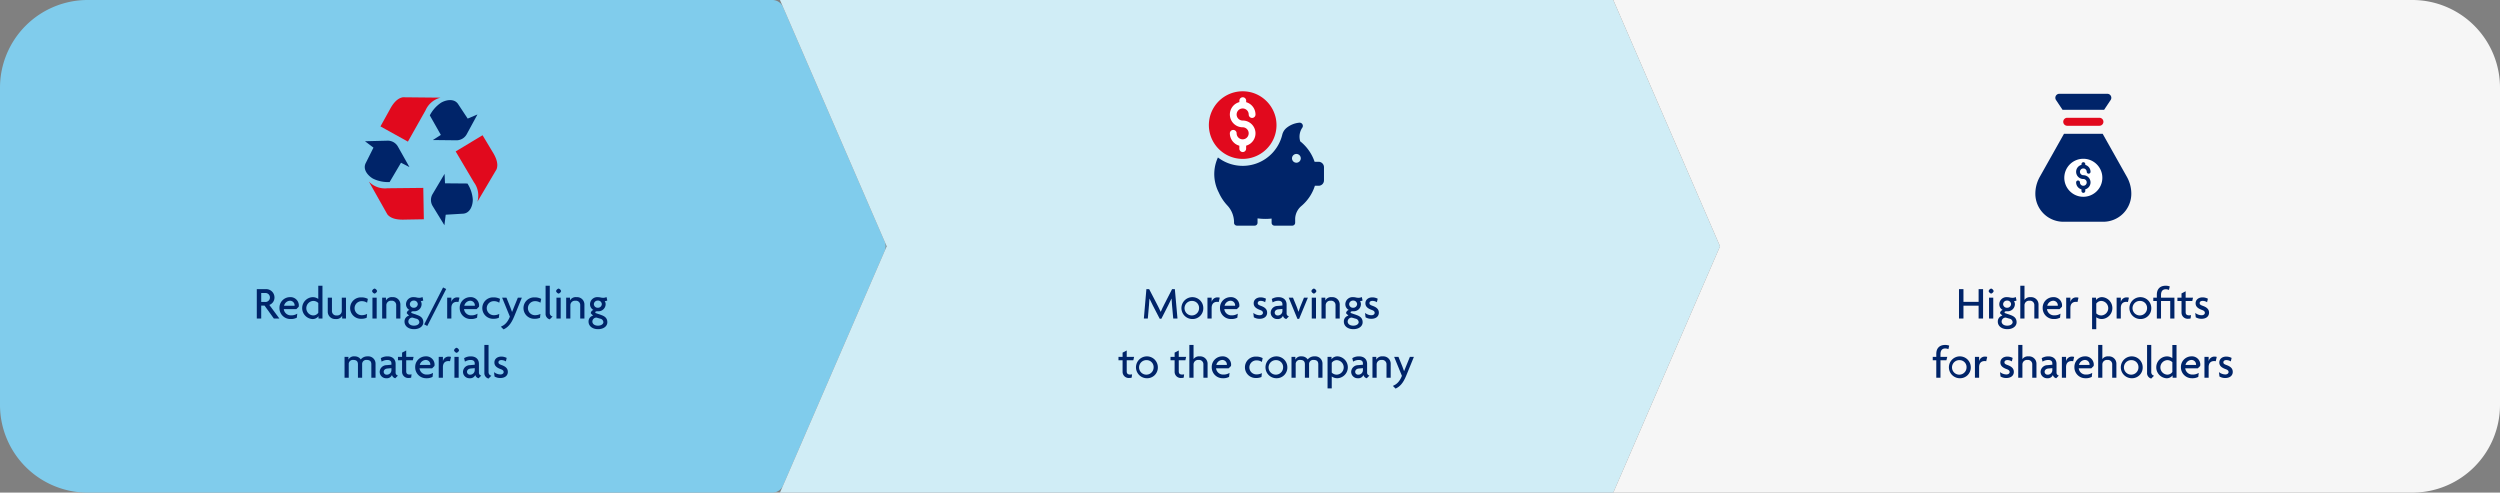 <svg xmlns="http://www.w3.org/2000/svg" viewBox="0 0 1140 224.63"><rect x="0" y="0" width="1140" height="224.63" fill="#808080" stroke="none"/><g id="b0b198d9-a892-48bb-b88c-237c41c93a8d" data-name="Layer 2"><g id="b818cd7c-61f6-457b-93fa-1e8b79e32f8b" data-name="Design"><path d="M40,0H352.179a5.309,5.309,0,0,1,4.871,3.2l46.37,107.008a5.3,5.3,0,0,1,0,4.221L357.05,221.433a5.309,5.309,0,0,1-4.871,3.2H40a40,40,0,0,1-40-40V40A40,40,0,0,1,40,0Z" fill="#80ccec"/><polygon points="355.664 0 735.664 0 784.335 112.315 735.664 224.63 355.664 224.63 404.335 112.315 355.664 0" fill="#d0edf6"/><path d="M735.665,0H1100a40,40,0,0,1,40,40V184.63a40,40,0,0,1-40,40H735.665l48.67-112.315Z" fill="#f6f6f6"/><path d="M534.993,145.246l-.546-6.047c-.084-.9-.168-2.058-.21-3.045H534.2c-.42.945-1.071,2.247-1.512,3.108l-3.107,6.089h-.756l-3.149-6.089c-.462-.882-1.029-2.079-1.491-3.066h-.042c-.042,1.029-.147,2.205-.21,3l-.525,6.047H521.6l1.155-13.4h1.26l3.569,6.887c.525,1.029,1.239,2.414,1.68,3.443h.042c.42-1.029,1.071-2.33,1.638-3.443l3.527-6.887h1.26l1.2,13.4Z" fill="#002469"/><path d="M543.667,145.477a4.987,4.987,0,1,1,5.039-4.977A4.878,4.878,0,0,1,543.667,145.477Zm0-8.252a3.313,3.313,0,1,0,3.108,3.317A3.157,3.157,0,0,0,543.667,137.225Z" fill="#002469"/><path d="M555.742,137.729a2.966,2.966,0,0,0-.693-.084c-1.238,0-2.54.588-2.54,2.793v4.808H550.6v-9.512h1.911v1.932h.021a2.667,2.667,0,0,1,2.75-2.058,3.155,3.155,0,0,1,.924.147Z" fill="#002469"/><path d="M565.086,139.892l-1.07,1.07h-5.732a3.212,3.212,0,0,0,3.38,2.835,4.885,4.885,0,0,0,2.772-.777l-.21,1.848a5.771,5.771,0,0,1-2.814.609,4.974,4.974,0,0,1-5.1-4.977,4.816,4.816,0,0,1,4.724-5,3.814,3.814,0,0,1,4.115,3.612A4.148,4.148,0,0,1,565.086,139.892Zm-3.947-2.751a2.891,2.891,0,0,0-2.729,2.268H563.2a1.022,1.022,0,0,0,.021-.252A2.083,2.083,0,0,0,561.139,137.141Z" fill="#002469"/><path d="M574.39,145.372a4.874,4.874,0,0,1-2.645-.693l-.231-2a4.825,4.825,0,0,0,2.918,1.071c.882,0,1.47-.483,1.47-1.092,0-.651-.462-1.008-1.323-1.323-1.847-.672-2.9-1.532-2.9-3.044,0-1.575,1.281-2.688,3.149-2.688a5.281,5.281,0,0,1,2.457.609l-.378,1.6a3.615,3.615,0,0,0-2.1-.609c-.777,0-1.28.42-1.28,1.029,0,.588.419.861,1.343,1.2,1.869.672,2.94,1.532,2.94,3.17C577.813,144.112,576.658,145.372,574.39,145.372Z" fill="#002469"/><path d="M586.548,145.477a1.99,1.99,0,0,1-1.512-1.491,2.484,2.484,0,0,1-2.54,1.491,2.922,2.922,0,0,1-3.066-2.919,3.147,3.147,0,0,1,3.129-3.044l2.225-.21V138.7c0-.861-.5-1.554-1.847-1.554a4.934,4.934,0,0,0-2.625.756l-.378-1.575a5.637,5.637,0,0,1,3.108-.819c2.12,0,3.653,1.2,3.653,3.444v3.842a1.343,1.343,0,0,0,1.071,1.47Zm-1.764-4.6-1.826.168c-1.218.105-1.7.84-1.7,1.533a1.319,1.319,0,0,0,1.407,1.281,2.093,2.093,0,0,0,2.12-2.142Z" fill="#002469"/><path d="M592.407,145.414h-.776l-3.969-9.68h1.932l1.743,4.242c.252.608.525,1.448.756,2.162h.042c.23-.714.5-1.554.755-2.162l1.722-4.242H596.4Z" fill="#002469"/><path d="M599.128,133.887a1.764,1.764,0,0,1-1.155-1.155,1.722,1.722,0,0,1,1.155-1.155,1.682,1.682,0,0,1,1.155,1.155A1.722,1.722,0,0,1,599.128,133.887Zm-.966,11.359v-9.512h1.932v9.512Z" fill="#002469"/><path d="M609,145.246v-6.11a1.955,1.955,0,0,0-2.2-2,2.064,2.064,0,0,0-2.289,2v6.11h-1.91v-9.512h1.742v1.239h.021a2.939,2.939,0,0,1,2.94-1.47,3.352,3.352,0,0,1,3.611,3.444v6.3Z" fill="#002469"/><path d="M617.124,150.1c-2.6,0-4.325-1.449-4.325-3.423a2.69,2.69,0,0,1,2.078-2.75l-1.07-1.071a1.681,1.681,0,0,1,1.217-1.512,2.959,2.959,0,0,1-1.553-2.624,3.271,3.271,0,0,1,3.569-3.213,5.187,5.187,0,0,1,1.26.147,5.709,5.709,0,0,0,1.3.147,3.219,3.219,0,0,0,1.385-.357l.357,1.575a2.631,2.631,0,0,1-1.176.294,2.379,2.379,0,0,1,.42,1.407,3.276,3.276,0,0,1-3.548,3.212c-.756,0-1.176.1-1.176.525a.4.4,0,0,0,.273.336l2.562.9c1.658.588,2.666,1.512,2.666,3.254C621.365,148.752,619.665,150.1,617.124,150.1Zm.987-4.787-1.638-.483a1.816,1.816,0,0,0-1.931,1.826c0,.924.839,1.848,2.54,1.848,1.659,0,2.478-.861,2.478-1.6A1.727,1.727,0,0,0,618.111,145.309Zm-1.071-8.252a1.743,1.743,0,0,0-1.827,1.638,1.716,1.716,0,0,0,1.827,1.638,1.75,1.75,0,0,0,1.806-1.638A1.723,1.723,0,0,0,617.04,137.057Z" fill="#002469"/><path d="M625.335,145.372a4.872,4.872,0,0,1-2.645-.693l-.231-2a4.823,4.823,0,0,0,2.918,1.071c.882,0,1.47-.483,1.47-1.092,0-.651-.462-1.008-1.323-1.323-1.847-.672-2.9-1.532-2.9-3.044,0-1.575,1.28-2.688,3.149-2.688a5.281,5.281,0,0,1,2.457.609l-.378,1.6a3.615,3.615,0,0,0-2.1-.609c-.777,0-1.281.42-1.281,1.029,0,.588.42.861,1.344,1.2,1.869.672,2.94,1.532,2.94,3.17C628.758,144.112,627.6,145.372,625.335,145.372Z" fill="#002469"/><path d="M516.808,164.267h-3.023v5.06c0,1.092.567,1.47,1.574,1.47a2.57,2.57,0,0,0,.861-.126l-.168,1.512a2.623,2.623,0,0,1-1.049.168,2.809,2.809,0,0,1-3.108-2.835v-5.249h-1.869v-1.533H511.9V160.8l1.89-.987v2.918h3.359Z" fill="#002469"/><path d="M522.94,172.477a4.987,4.987,0,1,1,5.039-4.977A4.878,4.878,0,0,1,522.94,172.477Zm0-8.252a3.313,3.313,0,1,0,3.108,3.317A3.157,3.157,0,0,0,522.94,164.225Z" fill="#002469"/><path d="M540.538,164.267h-3.023v5.06c0,1.092.566,1.47,1.574,1.47a2.57,2.57,0,0,0,.861-.126l-.168,1.512a2.625,2.625,0,0,1-1.05.168,2.809,2.809,0,0,1-3.107-2.835v-5.249h-1.869v-1.533h1.869V160.8l1.89-.987v2.918h3.359Z" fill="#002469"/><path d="M548.749,172.246v-6.11a1.955,1.955,0,0,0-2.205-2,2.063,2.063,0,0,0-2.288,2v6.11h-1.911V157.3h1.911v6.425h.021a3,3,0,0,1,2.771-1.218,3.352,3.352,0,0,1,3.611,3.444v6.3Z" fill="#002469"/><path d="M561.327,166.892l-1.071,1.07h-5.732a3.214,3.214,0,0,0,3.381,2.835,4.882,4.882,0,0,0,2.771-.777l-.21,1.848a5.766,5.766,0,0,1-2.813.609,4.973,4.973,0,0,1-5.1-4.977,4.816,4.816,0,0,1,4.724-5,3.814,3.814,0,0,1,4.115,3.612A4.148,4.148,0,0,1,561.327,166.892Zm-3.947-2.751a2.892,2.892,0,0,0-2.73,2.268h4.788a1.072,1.072,0,0,0,.02-.252A2.083,2.083,0,0,0,557.38,164.141Z" fill="#002469"/><path d="M575.418,165.044a4.354,4.354,0,0,0-2.519-.714,3.2,3.2,0,1,0,.042,6.4,5.241,5.241,0,0,0,2.477-.588l-.189,1.764a5.961,5.961,0,0,1-2.456.462,4.886,4.886,0,1,1,0-9.764,6.047,6.047,0,0,1,3,.693Z" fill="#002469"/><path d="M581.991,172.477a4.987,4.987,0,1,1,5.04-4.977A4.878,4.878,0,0,1,581.991,172.477Zm0-8.252a3.313,3.313,0,1,0,3.108,3.317A3.157,3.157,0,0,0,581.991,164.225Z" fill="#002469"/><path d="M601.142,172.246v-6.11c0-.987-.336-2-2.058-2a1.87,1.87,0,0,0-2.141,2v6.11h-1.911v-6.11c0-.987-.336-2-2.058-2a1.87,1.87,0,0,0-2.141,2v6.11h-1.911v-9.512h1.764v1.239h.021a2.763,2.763,0,0,1,2.792-1.47,3.2,3.2,0,0,1,2.814,1.407A3.8,3.8,0,0,1,599.4,162.5a3.321,3.321,0,0,1,3.653,3.444v6.3Z" fill="#002469"/><path d="M609.837,172.477a4.293,4.293,0,0,1-2.561-.8V177.1h-1.911V162.734h1.806v1.05h.021a3.336,3.336,0,0,1,2.876-1.281,5,5,0,0,1-.231,9.974Zm-.189-8.252a2.791,2.791,0,0,0-2.372,1.218v4.451a3.175,3.175,0,0,0,2.372.945,3.315,3.315,0,0,0,0-6.614Z" fill="#002469"/><path d="M623.255,172.477a1.99,1.99,0,0,1-1.511-1.491,2.486,2.486,0,0,1-2.541,1.491,2.922,2.922,0,0,1-3.065-2.919,3.147,3.147,0,0,1,3.128-3.044l2.226-.21V165.7c0-.861-.5-1.554-1.848-1.554a4.93,4.93,0,0,0-2.624.756l-.378-1.575a5.633,5.633,0,0,1,3.107-.819c2.121,0,3.653,1.2,3.653,3.444v3.842a1.343,1.343,0,0,0,1.071,1.47Zm-1.763-4.6-1.827.168c-1.218.105-1.7.84-1.7,1.533a1.319,1.319,0,0,0,1.407,1.281,2.093,2.093,0,0,0,2.121-2.142Z" fill="#002469"/><path d="M632.243,172.246v-6.11a1.954,1.954,0,0,0-2.2-2,2.064,2.064,0,0,0-2.289,2v6.11h-1.911v-9.512h1.743v1.239h.021a2.939,2.939,0,0,1,2.939-1.47,3.352,3.352,0,0,1,3.612,3.444v6.3Z" fill="#002469"/><path d="M641.231,171.322c-1.427,3.506-2.981,5.039-4.85,5.879l-1.217-1.218c1.679-.735,3-1.848,4.115-4.577l-3.549-8.672H637.7l1.743,4.3c.231.587.567,1.427.8,2.183h.042c.273-.714.63-1.6.86-2.162l1.764-4.326h1.827Z" fill="#002469"/><path d="M902.245,145.246v-5.858h-6.907v5.858H893.3v-13.4h2.037v5.8h6.907v-5.8h2.037v13.4Z" fill="#002469"/><path d="M907.959,133.887a1.764,1.764,0,0,1-1.155-1.155,1.722,1.722,0,0,1,1.155-1.155,1.682,1.682,0,0,1,1.155,1.155A1.722,1.722,0,0,1,907.959,133.887Zm-.966,11.359v-9.512h1.932v9.512Z" fill="#002469"/><path d="M915.329,150.1c-2.6,0-4.325-1.449-4.325-3.423a2.689,2.689,0,0,1,2.079-2.75l-1.071-1.071a1.681,1.681,0,0,1,1.217-1.512,2.959,2.959,0,0,1-1.553-2.624,3.271,3.271,0,0,1,3.569-3.213,5.187,5.187,0,0,1,1.26.147,5.709,5.709,0,0,0,1.3.147,3.215,3.215,0,0,0,1.385-.357l.357,1.575a2.63,2.63,0,0,1-1.175.294,2.387,2.387,0,0,1,.419,1.407,3.276,3.276,0,0,1-3.548,3.212c-.756,0-1.176.1-1.176.525a.4.4,0,0,0,.273.336l2.562.9c1.658.588,2.666,1.512,2.666,3.254C919.57,148.752,917.87,150.1,915.329,150.1Zm.987-4.787-1.638-.483a1.816,1.816,0,0,0-1.931,1.826c0,.924.839,1.848,2.54,1.848,1.659,0,2.478-.861,2.478-1.6A1.727,1.727,0,0,0,916.316,145.309Zm-1.071-8.252a1.743,1.743,0,0,0-1.827,1.638,1.716,1.716,0,0,0,1.827,1.638,1.75,1.75,0,0,0,1.806-1.638A1.723,1.723,0,0,0,915.245,137.057Z" fill="#002469"/><path d="M927.656,145.246v-6.11a1.955,1.955,0,0,0-2.2-2,2.064,2.064,0,0,0-2.289,2v6.11h-1.91V130.3h1.91v6.425h.021a3,3,0,0,1,2.772-1.218,3.352,3.352,0,0,1,3.611,3.444v6.3Z" fill="#002469"/><path d="M940.234,139.892l-1.071,1.07h-5.732a3.214,3.214,0,0,0,3.381,2.835,4.884,4.884,0,0,0,2.771-.777l-.21,1.848a5.769,5.769,0,0,1-2.813.609,4.973,4.973,0,0,1-5.1-4.977,4.816,4.816,0,0,1,4.724-5,3.814,3.814,0,0,1,4.115,3.612A4.148,4.148,0,0,1,940.234,139.892Zm-3.947-2.751a2.892,2.892,0,0,0-2.73,2.268h4.787a1.022,1.022,0,0,0,.021-.252A2.083,2.083,0,0,0,936.287,137.141Z" fill="#002469"/><path d="M947.333,137.729a2.966,2.966,0,0,0-.693-.084c-1.239,0-2.541.588-2.541,2.793v4.808h-1.911v-9.512H944.1v1.932h.021a2.667,2.667,0,0,1,2.751-2.058,3.148,3.148,0,0,1,.923.147Z" fill="#002469"/><path d="M958.462,145.477a4.293,4.293,0,0,1-2.561-.8V150.1H953.99V135.734H955.8v1.05h.021a3.338,3.338,0,0,1,2.876-1.281,5,5,0,0,1-.231,9.974Zm-.189-8.252a2.792,2.792,0,0,0-2.372,1.218v4.451a3.177,3.177,0,0,0,2.372.945,3.315,3.315,0,0,0,0-6.614Z" fill="#002469"/><path d="M970.327,137.729a2.966,2.966,0,0,0-.693-.084c-1.239,0-2.54.588-2.54,2.793v4.808h-1.911v-9.512h1.911v1.932h.021a2.665,2.665,0,0,1,2.75-2.058,3.155,3.155,0,0,1,.924.147Z" fill="#002469"/><path d="M975.955,145.477a4.987,4.987,0,1,1,5.039-4.977A4.877,4.877,0,0,1,975.955,145.477Zm0-8.252a3.313,3.313,0,1,0,3.107,3.317A3.157,3.157,0,0,0,975.955,137.225Z" fill="#002469"/><path d="M989.625,145.246v-7.979h-4.2v7.979h-1.91v-7.979H981.9v-1.533h1.617v-1.322c0-2.688,1.532-4.116,4.01-4.116a5.005,5.005,0,0,1,1.889.315l-.378,1.6a3.769,3.769,0,0,0-1.385-.315c-1.491,0-2.226.9-2.226,2.625v1.217h6.11v9.512Z" fill="#002469"/><path d="M999.684,137.267h-3.023v5.06c0,1.092.567,1.47,1.575,1.47a2.564,2.564,0,0,0,.86-.126l-.168,1.512a2.617,2.617,0,0,1-1.049.168,2.809,2.809,0,0,1-3.108-2.835v-5.249H992.9v-1.533h1.868V133.8l1.89-.987v2.918h3.359Z" fill="#002469"/><path d="M1003.906,145.372a4.876,4.876,0,0,1-2.646-.693l-.231-2a4.826,4.826,0,0,0,2.919,1.071c.882,0,1.469-.483,1.469-1.092,0-.651-.461-1.008-1.322-1.323-1.848-.672-2.9-1.532-2.9-3.044,0-1.575,1.281-2.688,3.15-2.688a5.28,5.28,0,0,1,2.456.609l-.378,1.6a3.614,3.614,0,0,0-2.1-.609c-.777,0-1.281.42-1.281,1.029,0,.588.42.861,1.344,1.2,1.868.672,2.939,1.532,2.939,3.17C1007.328,144.112,1006.173,145.372,1003.906,145.372Z" fill="#002469"/><path d="M888.47,159.207a3.773,3.773,0,0,0-1.385-.315c-1.491,0-2.226.9-2.226,2.625v1.217h3.086l-.377,1.533h-2.709v7.979h-1.911v-7.979h-1.616v-1.533h1.616v-1.322c0-2.688,1.533-4.116,4.011-4.116a5.009,5.009,0,0,1,1.889.315Z" fill="#002469"/><path d="M893.636,172.477a4.987,4.987,0,1,1,5.04-4.977A4.878,4.878,0,0,1,893.636,172.477Zm0-8.252a3.313,3.313,0,1,0,3.108,3.317A3.157,3.157,0,0,0,893.636,164.225Z" fill="#002469"/><path d="M905.711,164.729a2.966,2.966,0,0,0-.693-.084c-1.238,0-2.54.588-2.54,2.793v4.808h-1.911v-9.512h1.911v1.932h.021a2.667,2.667,0,0,1,2.75-2.058,3.155,3.155,0,0,1,.924.147Z" fill="#002469"/><path d="M914.888,172.372a4.874,4.874,0,0,1-2.645-.693l-.231-2a4.825,4.825,0,0,0,2.918,1.071c.882,0,1.47-.483,1.47-1.092,0-.651-.462-1.008-1.323-1.323-1.847-.672-2.9-1.532-2.9-3.044,0-1.575,1.281-2.688,3.149-2.688a5.281,5.281,0,0,1,2.457.609l-.378,1.6a3.615,3.615,0,0,0-2.1-.609c-.777,0-1.281.42-1.281,1.029,0,.588.42.861,1.344,1.2,1.869.672,2.94,1.532,2.94,3.17C918.311,171.112,917.156,172.372,914.888,172.372Z" fill="#002469"/><path d="M926.71,172.246v-6.11a1.954,1.954,0,0,0-2.2-2,2.064,2.064,0,0,0-2.289,2v6.11h-1.91V157.3h1.91v6.425h.021a3,3,0,0,1,2.772-1.218,3.352,3.352,0,0,1,3.611,3.444v6.3Z" fill="#002469"/><path d="M937.63,172.477a1.99,1.99,0,0,1-1.512-1.491,2.484,2.484,0,0,1-2.54,1.491,2.922,2.922,0,0,1-3.066-2.919,3.147,3.147,0,0,1,3.129-3.044l2.225-.21V165.7c0-.861-.5-1.554-1.847-1.554a4.934,4.934,0,0,0-2.625.756l-.378-1.575a5.637,5.637,0,0,1,3.108-.819c2.12,0,3.653,1.2,3.653,3.444v3.842a1.343,1.343,0,0,0,1.071,1.47Zm-1.764-4.6-1.826.168c-1.218.105-1.7.84-1.7,1.533a1.319,1.319,0,0,0,1.407,1.281,2.093,2.093,0,0,0,2.12-2.142Z" fill="#002469"/><path d="M945.358,164.729a2.966,2.966,0,0,0-.693-.084c-1.239,0-2.54.588-2.54,2.793v4.808h-1.911v-9.512h1.911v1.932h.021a2.666,2.666,0,0,1,2.75-2.058,3.155,3.155,0,0,1,.924.147Z" fill="#002469"/><path d="M954.7,166.892l-1.071,1.07H947.9a3.212,3.212,0,0,0,3.38,2.835,4.879,4.879,0,0,0,2.771-.777l-.21,1.848a5.763,5.763,0,0,1-2.813.609,4.973,4.973,0,0,1-5.1-4.977,4.816,4.816,0,0,1,4.724-5,3.814,3.814,0,0,1,4.115,3.612A4.148,4.148,0,0,1,954.7,166.892Zm-3.947-2.751a2.89,2.89,0,0,0-2.729,2.268h4.787a1.022,1.022,0,0,0,.021-.252A2.083,2.083,0,0,0,950.755,164.141Z" fill="#002469"/><path d="M963.166,172.246v-6.11a1.955,1.955,0,0,0-2.205-2,2.064,2.064,0,0,0-2.289,2v6.11h-1.91V157.3h1.91v6.425h.021a3,3,0,0,1,2.772-1.218,3.352,3.352,0,0,1,3.611,3.444v6.3Z" fill="#002469"/><path d="M972.028,172.477a4.987,4.987,0,1,1,5.039-4.977A4.877,4.877,0,0,1,972.028,172.477Zm0-8.252a3.313,3.313,0,1,0,3.107,3.317A3.157,3.157,0,0,0,972.028,164.225Z" fill="#002469"/><path d="M980.953,172.624a2.539,2.539,0,0,1-1.89-2.625V157.3h1.911v12.451a1.621,1.621,0,0,0,1.281,1.575Z" fill="#002469"/><path d="M990.7,172.246V171.2h-.021a3.338,3.338,0,0,1-2.876,1.281,5,5,0,0,1,.231-9.974,4.3,4.3,0,0,1,2.561.8v-6H992.5v14.95Zm-.105-7.076a3.177,3.177,0,0,0-2.372-.945,3.315,3.315,0,0,0,0,6.614,2.792,2.792,0,0,0,2.372-1.218Z" fill="#002469"/><path d="M1003.275,166.892l-1.071,1.07h-5.732a3.213,3.213,0,0,0,3.38,2.835,4.885,4.885,0,0,0,2.772-.777l-.21,1.848a5.771,5.771,0,0,1-2.814.609,4.974,4.974,0,0,1-5.1-4.977,4.816,4.816,0,0,1,4.724-5,3.815,3.815,0,0,1,4.116,3.612A4.148,4.148,0,0,1,1003.275,166.892Zm-3.948-2.751a2.892,2.892,0,0,0-2.729,2.268h4.787a1.022,1.022,0,0,0,.021-.252A2.083,2.083,0,0,0,999.327,164.141Z" fill="#002469"/><path d="M1010.373,164.729a2.966,2.966,0,0,0-.693-.084c-1.238,0-2.54.588-2.54,2.793v4.808h-1.911v-9.512h1.911v1.932h.021a2.667,2.667,0,0,1,2.75-2.058,3.155,3.155,0,0,1,.924.147Z" fill="#002469"/><path d="M1014.72,172.372a4.874,4.874,0,0,1-2.645-.693l-.231-2a4.825,4.825,0,0,0,2.918,1.071c.882,0,1.47-.483,1.47-1.092,0-.651-.462-1.008-1.323-1.323-1.847-.672-2.9-1.532-2.9-3.044,0-1.575,1.281-2.688,3.149-2.688a5.281,5.281,0,0,1,2.457.609l-.378,1.6a3.615,3.615,0,0,0-2.1-.609c-.777,0-1.281.42-1.281,1.029,0,.588.42.861,1.344,1.2,1.869.672,2.94,1.532,2.94,3.17C1018.143,171.112,1016.988,172.372,1014.72,172.372Z" fill="#002469"/><path d="M124.868,145.246l-4.22-5.879h-1.533v5.879H117.1v-13.4h4.031a3.8,3.8,0,0,1,4.031,3.758,3.574,3.574,0,0,1-2.351,3.444l4.577,6.194Zm-4.094-11.632h-1.659v4.073h1.659a2.053,2.053,0,1,0,0-4.073Z" fill="#002469"/><path d="M136.208,139.892l-1.071,1.07h-5.732a3.213,3.213,0,0,0,3.38,2.835,4.885,4.885,0,0,0,2.772-.777l-.21,1.848a5.769,5.769,0,0,1-2.813.609,4.974,4.974,0,0,1-5.1-4.977,4.816,4.816,0,0,1,4.725-5,3.814,3.814,0,0,1,4.115,3.612A4.148,4.148,0,0,1,136.208,139.892Zm-3.947-2.751a2.892,2.892,0,0,0-2.73,2.268h4.787a1.022,1.022,0,0,0,.021-.252A2.083,2.083,0,0,0,132.261,137.141Z" fill="#002469"/><path d="M145.238,145.246V144.2h-.021a3.338,3.338,0,0,1-2.876,1.281,5,5,0,0,1,.231-9.974,4.3,4.3,0,0,1,2.561.8v-6h1.911v14.95Zm-.1-7.076a3.178,3.178,0,0,0-2.373-.945,3.315,3.315,0,0,0,0,6.614,2.793,2.793,0,0,0,2.373-1.218Z" fill="#002469"/><path d="M156.032,145.246v-1.239h-.021a2.939,2.939,0,0,1-2.939,1.47,3.352,3.352,0,0,1-3.612-3.444v-6.3h1.911v6.11a1.954,1.954,0,0,0,2.2,2,2.064,2.064,0,0,0,2.289-2v-6.11h1.911v9.512Z" fill="#002469"/><path d="M167.393,138.044a4.357,4.357,0,0,0-2.52-.714,3.2,3.2,0,1,0,.042,6.4,5.245,5.245,0,0,0,2.478-.588l-.189,1.764a5.966,5.966,0,0,1-2.457.462,4.886,4.886,0,1,1,0-9.764,6.048,6.048,0,0,1,3,.693Z" fill="#002469"/><path d="M170.8,133.887a1.764,1.764,0,0,1-1.155-1.155,1.722,1.722,0,0,1,1.155-1.155,1.681,1.681,0,0,1,1.154,1.155A1.72,1.72,0,0,1,170.8,133.887Zm-.966,11.359v-9.512h1.931v9.512Z" fill="#002469"/><path d="M180.664,145.246v-6.11a1.954,1.954,0,0,0-2.2-2,2.064,2.064,0,0,0-2.289,2v6.11h-1.91v-9.512H176v1.239h.021a2.939,2.939,0,0,1,2.94-1.47,3.352,3.352,0,0,1,3.611,3.444v6.3Z" fill="#002469"/><path d="M188.792,150.1c-2.6,0-4.325-1.449-4.325-3.423a2.689,2.689,0,0,1,2.078-2.75l-1.071-1.071a1.681,1.681,0,0,1,1.218-1.512,2.958,2.958,0,0,1-1.554-2.624,3.272,3.272,0,0,1,3.57-3.213,5.187,5.187,0,0,1,1.26.147,5.693,5.693,0,0,0,1.3.147,3.219,3.219,0,0,0,1.386-.357l.357,1.575a2.631,2.631,0,0,1-1.176.294,2.379,2.379,0,0,1,.42,1.407,3.276,3.276,0,0,1-3.548,3.212c-.756,0-1.176.1-1.176.525a.4.4,0,0,0,.273.336l2.561.9c1.659.588,2.667,1.512,2.667,3.254C193.033,148.752,191.332,150.1,188.792,150.1Zm.987-4.787-1.638-.483a1.817,1.817,0,0,0-1.932,1.826c0,.924.84,1.848,2.541,1.848,1.658,0,2.477-.861,2.477-1.6A1.727,1.727,0,0,0,189.779,145.309Zm-1.071-8.252a1.743,1.743,0,0,0-1.827,1.638,1.716,1.716,0,0,0,1.827,1.638,1.749,1.749,0,0,0,1.805-1.638A1.722,1.722,0,0,0,188.708,137.057Z" fill="#002469"/><path d="M194.84,148.647l-1.406-.735,8.608-16.839,1.407.735Z" fill="#002469"/><path d="M209.056,137.729a2.966,2.966,0,0,0-.693-.084c-1.238,0-2.54.588-2.54,2.793v4.808h-1.911v-9.512h1.911v1.932h.021a2.667,2.667,0,0,1,2.75-2.058,3.155,3.155,0,0,1,.924.147Z" fill="#002469"/><path d="M218.4,139.892l-1.071,1.07H211.6a3.213,3.213,0,0,0,3.38,2.835,4.885,4.885,0,0,0,2.772-.777l-.21,1.848a5.771,5.771,0,0,1-2.814.609,4.974,4.974,0,0,1-5.1-4.977,4.816,4.816,0,0,1,4.724-5,3.815,3.815,0,0,1,4.116,3.612A4.148,4.148,0,0,1,218.4,139.892Zm-3.948-2.751a2.892,2.892,0,0,0-2.729,2.268h4.787a1.022,1.022,0,0,0,.021-.252A2.083,2.083,0,0,0,214.453,137.141Z" fill="#002469"/><path d="M227.662,138.044a4.357,4.357,0,0,0-2.52-.714,3.2,3.2,0,1,0,.042,6.4,5.245,5.245,0,0,0,2.478-.588l-.189,1.764a5.966,5.966,0,0,1-2.457.462,4.886,4.886,0,1,1,0-9.764,6.048,6.048,0,0,1,3,.693Z" fill="#002469"/><path d="M234.466,144.322c-1.428,3.506-2.981,5.039-4.85,5.879l-1.218-1.218c1.68-.735,3-1.848,4.115-4.577l-3.548-8.672h1.974l1.742,4.3c.231.587.567,1.427.8,2.183h.042c.273-.714.63-1.6.861-2.162l1.764-4.326h1.826Z" fill="#002469"/><path d="M246.436,138.044a4.357,4.357,0,0,0-2.52-.714,3.2,3.2,0,1,0,.042,6.4,5.245,5.245,0,0,0,2.478-.588l-.189,1.764a5.966,5.966,0,0,1-2.457.462,4.886,4.886,0,1,1,0-9.764,6.048,6.048,0,0,1,3,.693Z" fill="#002469"/><path d="M250.678,145.624A2.538,2.538,0,0,1,248.789,143V130.3h1.91v12.451a1.621,1.621,0,0,0,1.281,1.575Z" fill="#002469"/><path d="M254.71,133.887a1.765,1.765,0,0,1-1.154-1.155,1.722,1.722,0,0,1,1.154-1.155,1.682,1.682,0,0,1,1.155,1.155A1.722,1.722,0,0,1,254.71,133.887Zm-.965,11.359v-9.512h1.931v9.512Z" fill="#002469"/><path d="M264.579,145.246v-6.11a1.954,1.954,0,0,0-2.2-2,2.064,2.064,0,0,0-2.289,2v6.11h-1.911v-9.512h1.743v1.239h.021a2.939,2.939,0,0,1,2.939-1.47,3.352,3.352,0,0,1,3.612,3.444v6.3Z" fill="#002469"/><path d="M272.707,150.1c-2.6,0-4.326-1.449-4.326-3.423a2.689,2.689,0,0,1,2.079-2.75l-1.071-1.071a1.681,1.681,0,0,1,1.218-1.512,2.958,2.958,0,0,1-1.554-2.624,3.272,3.272,0,0,1,3.57-3.213,5.185,5.185,0,0,1,1.259.147,5.709,5.709,0,0,0,1.3.147,3.219,3.219,0,0,0,1.386-.357l.357,1.575a2.631,2.631,0,0,1-1.176.294,2.379,2.379,0,0,1,.42,1.407,3.276,3.276,0,0,1-3.548,3.212c-.756,0-1.176.1-1.176.525a.4.4,0,0,0,.273.336l2.561.9c1.659.588,2.667,1.512,2.667,3.254C276.948,148.752,275.247,150.1,272.707,150.1Zm.986-4.787-1.637-.483a1.817,1.817,0,0,0-1.932,1.826c0,.924.84,1.848,2.541,1.848,1.658,0,2.477-.861,2.477-1.6A1.727,1.727,0,0,0,273.693,145.309Zm-1.07-8.252A1.743,1.743,0,0,0,270.8,138.7a1.716,1.716,0,0,0,1.827,1.638,1.749,1.749,0,0,0,1.805-1.638A1.723,1.723,0,0,0,272.623,137.057Z" fill="#002469"/><path d="M169.334,172.246v-6.11c0-.987-.336-2-2.057-2a1.87,1.87,0,0,0-2.142,2v6.11h-1.911v-6.11c0-.987-.336-2-2.057-2a1.87,1.87,0,0,0-2.142,2v6.11h-1.91v-9.512h1.763v1.239h.021a2.764,2.764,0,0,1,2.793-1.47,3.2,3.2,0,0,1,2.813,1.407,3.8,3.8,0,0,1,3.087-1.407,3.322,3.322,0,0,1,3.653,3.444v6.3Z" fill="#002469"/><path d="M180.255,172.477a1.99,1.99,0,0,1-1.512-1.491,2.484,2.484,0,0,1-2.54,1.491,2.922,2.922,0,0,1-3.066-2.919,3.147,3.147,0,0,1,3.129-3.044l2.225-.21V165.7c0-.861-.5-1.554-1.847-1.554a4.934,4.934,0,0,0-2.625.756l-.378-1.575a5.637,5.637,0,0,1,3.108-.819c2.12,0,3.653,1.2,3.653,3.444v3.842a1.343,1.343,0,0,0,1.071,1.47Zm-1.764-4.6-1.826.168c-1.218.105-1.7.84-1.7,1.533a1.319,1.319,0,0,0,1.407,1.281,2.093,2.093,0,0,0,2.12-2.142Z" fill="#002469"/><path d="M188.256,164.267h-3.023v5.06c0,1.092.567,1.47,1.574,1.47a2.57,2.57,0,0,0,.861-.126l-.168,1.512a2.623,2.623,0,0,1-1.049.168,2.809,2.809,0,0,1-3.108-2.835v-5.249h-1.869v-1.533h1.869V160.8l1.89-.987v2.918h3.359Z" fill="#002469"/><path d="M198.105,166.892l-1.071,1.07H191.3a3.213,3.213,0,0,0,3.38,2.835,4.885,4.885,0,0,0,2.772-.777l-.21,1.848a5.771,5.771,0,0,1-2.814.609,4.974,4.974,0,0,1-5.1-4.977,4.816,4.816,0,0,1,4.724-5,3.815,3.815,0,0,1,4.116,3.612A4.148,4.148,0,0,1,198.105,166.892Zm-3.948-2.751a2.892,2.892,0,0,0-2.729,2.268h4.787a1.022,1.022,0,0,0,.021-.252A2.083,2.083,0,0,0,194.157,164.141Z" fill="#002469"/><path d="M205.2,164.729a2.966,2.966,0,0,0-.693-.084c-1.238,0-2.54.588-2.54,2.793v4.808h-1.911v-9.512h1.911v1.932h.021a2.667,2.667,0,0,1,2.75-2.058,3.155,3.155,0,0,1,.924.147Z" fill="#002469"/><path d="M208.186,160.887a1.764,1.764,0,0,1-1.155-1.155,1.722,1.722,0,0,1,1.155-1.155,1.681,1.681,0,0,1,1.154,1.155A1.72,1.72,0,0,1,208.186,160.887Zm-.966,11.359v-9.512h1.931v9.512Z" fill="#002469"/><path d="M218.244,172.477a1.99,1.99,0,0,1-1.512-1.491,2.486,2.486,0,0,1-2.541,1.491,2.922,2.922,0,0,1-3.065-2.919,3.147,3.147,0,0,1,3.128-3.044l2.226-.21V165.7c0-.861-.5-1.554-1.848-1.554a4.93,4.93,0,0,0-2.624.756l-.378-1.575a5.633,5.633,0,0,1,3.107-.819c2.121,0,3.654,1.2,3.654,3.444v3.842a1.342,1.342,0,0,0,1.07,1.47Zm-1.764-4.6-1.827.168c-1.218.105-1.7.84-1.7,1.533a1.318,1.318,0,0,0,1.406,1.281,2.093,2.093,0,0,0,2.121-2.142Z" fill="#002469"/><path d="M222.759,172.624A2.538,2.538,0,0,1,220.87,170V157.3h1.91v12.451a1.621,1.621,0,0,0,1.281,1.575Z" fill="#002469"/><path d="M228.156,172.372a4.869,4.869,0,0,1-2.645-.693l-.231-2a4.823,4.823,0,0,0,2.918,1.071c.882,0,1.47-.483,1.47-1.092,0-.651-.462-1.008-1.323-1.323-1.848-.672-2.9-1.532-2.9-3.044,0-1.575,1.28-2.688,3.149-2.688a5.281,5.281,0,0,1,2.457.609l-.378,1.6a3.615,3.615,0,0,0-2.1-.609c-.777,0-1.281.42-1.281,1.029,0,.588.42.861,1.344,1.2,1.869.672,2.939,1.532,2.939,3.17C231.578,171.112,230.424,172.372,228.156,172.372Z" fill="#002469"/><circle cx="566.663" cy="57.039" r="14.125" fill="#fff"/><path d="M581.773,53.926a15.528,15.528,0,0,0-10.55-11.618,15.746,15.746,0,0,0-4.564-.681A15.414,15.414,0,1,0,577.04,68.436a15.332,15.332,0,0,0,5.043-11.4A16.179,16.179,0,0,0,581.773,53.926Zm-15.114,1.036a5.839,5.839,0,0,1,1.578,11.463v1.362a1.547,1.547,0,1,1-3.094,0V66.441a5.877,5.877,0,0,1-4.331-5.647,1.547,1.547,0,1,1,3.094,0,2.746,2.746,0,1,0,2.738-2.753,5.837,5.837,0,0,1-1.485-11.479V45.9a1.547,1.547,0,0,1,3.094,0v.7a5.847,5.847,0,0,1,4.254,5.631,1.547,1.547,0,0,1-3.094,0,2.754,2.754,0,1,0-2.754,2.738Z" fill="#e1091d"/><path d="M601.255,73.768h-1.8a20.156,20.156,0,0,0-6.612-9.369,1.7,1.7,0,0,0-.051-.358,7.254,7.254,0,0,1,1.085-5.859,1.464,1.464,0,0,0-1.417-2.233,10.815,10.815,0,0,0-5.935,2.489,5.762,5.762,0,0,0-1.813,2.987A18.56,18.56,0,0,1,555.38,71.8a18.043,18.043,0,0,0-1.162,11.845h0a.219.219,0,0,0,.013.064,18.425,18.425,0,0,0,1.532,4.072,21.362,21.362,0,0,0,3.918,5.923,11.3,11.3,0,0,1,3.038,7.263v.689h0a1.337,1.337,0,0,0,1.328,1.238h8.067a1.326,1.326,0,0,0,1.327-1.328V99.577a27.8,27.8,0,0,0,3.587.243,25.8,25.8,0,0,0,2.821-.153v1.9a1.327,1.327,0,0,0,1.328,1.328h8.092a1.327,1.327,0,0,0,1.328-1.328V99.577a7.956,7.956,0,0,1,2.744-5.565l.268-.23c.026-.025.051-.038.077-.064h0a19.971,19.971,0,0,0,5.9-9.011h1.7a2.451,2.451,0,0,0,2.451-2.451V76.218A2.489,2.489,0,0,0,601.255,73.768Zm-10.1.434a2,2,0,1,1,2-2A2,2,0,0,1,591.158,74.2Z" fill="#002469"/><path d="M957.293,53.708H942.706a1.824,1.824,0,1,0,0,3.647h14.587a1.824,1.824,0,1,0,0-3.647Z" fill="#e1091d"/><circle cx="949.997" cy="80.95" r="12.646" fill="#fff"/><path d="M969.857,80.638,958.814,61H941.185L930.142,80.638a15.757,15.757,0,0,0-2.024,7.716,12.779,12.779,0,0,0,12.764,12.765h18.235a12.778,12.778,0,0,0,12.764-12.765A15.714,15.714,0,0,0,969.857,80.638Zm-14.026,6.829A8.666,8.666,0,1,1,950,72.4a8.826,8.826,0,0,1,2.565.383,8.724,8.724,0,0,1,5.929,6.529,9.088,9.088,0,0,1,.175,1.747A8.618,8.618,0,0,1,955.831,87.467ZM950,76.807a1.55,1.55,0,0,1,1.548,1.548.87.87,0,0,0,1.739,0,3.287,3.287,0,0,0-2.391-3.165V74.8a.87.87,0,0,0-1.739,0v.374a3.279,3.279,0,0,0,.834,6.45,1.544,1.544,0,1,1-1.538,1.548.87.87,0,0,0-1.74,0,3.306,3.306,0,0,0,2.435,3.174V87.1a.87.87,0,0,0,1.739,0v-.765A3.282,3.282,0,0,0,950,79.893a1.543,1.543,0,1,1,0-3.086Z" fill="#002469"/><path d="M962.545,43.73a1.816,1.816,0,0,0-1.6-.963H939.059a1.822,1.822,0,0,0-1.517,2.834l2.972,4.46h18.971l2.973-4.46A1.809,1.809,0,0,0,962.545,43.73Z" fill="#002469"/><path d="M217.719,52.194l-4.45,1.889L209,47.617c-1.9-3.1-6.093-1.906-7.984-.711a15.536,15.536,0,0,0-5.025,5.708l5.04,8.907-3.649,2.333,10.722.12a5.307,5.307,0,0,0,4.724-2.773Z" fill="#002469"/><path d="M200.916,44.532l-17.184-.173c-2.632.42-4.57,2.891-6.06,5.738l-4.183,7.546,12.517,6.939,8.032-14.254A10.144,10.144,0,0,1,200.916,44.532Z" fill="#e1091d"/><path d="M166.438,64.406l3.861,2.91-3.465,6.931c-1.737,3.2,1.4,6.23,3.377,7.269a15.52,15.52,0,0,0,7.456,1.5L182.86,74.2l3.845,1.994-5.256-9.346a5.31,5.31,0,0,0-4.765-2.7Z" fill="#002469"/><path d="M168.2,82.79l8.443,14.967c1.68,2.07,4.788,2.512,8,2.38l8.627-.151-.25-14.309-16.36.171A10.151,10.151,0,0,1,168.2,82.79Z" fill="#e1091d"/><path d="M202.655,102.711l.589-4.8,7.735-.464c3.639-.095,4.7-4.325,4.607-6.56a15.539,15.539,0,0,0-2.43-7.206l-10.234-.088-.195-4.327-5.466,9.226a5.306,5.306,0,0,0,.04,5.477Z" fill="#002469"/><path d="M217.692,91.99l8.741-14.8c.953-2.489-.218-5.4-1.938-8.117l-4.444-7.4-12.268,7.371,8.329,14.083A10.148,10.148,0,0,1,217.692,91.99Z" fill="#e1091d"/></g></g></svg>